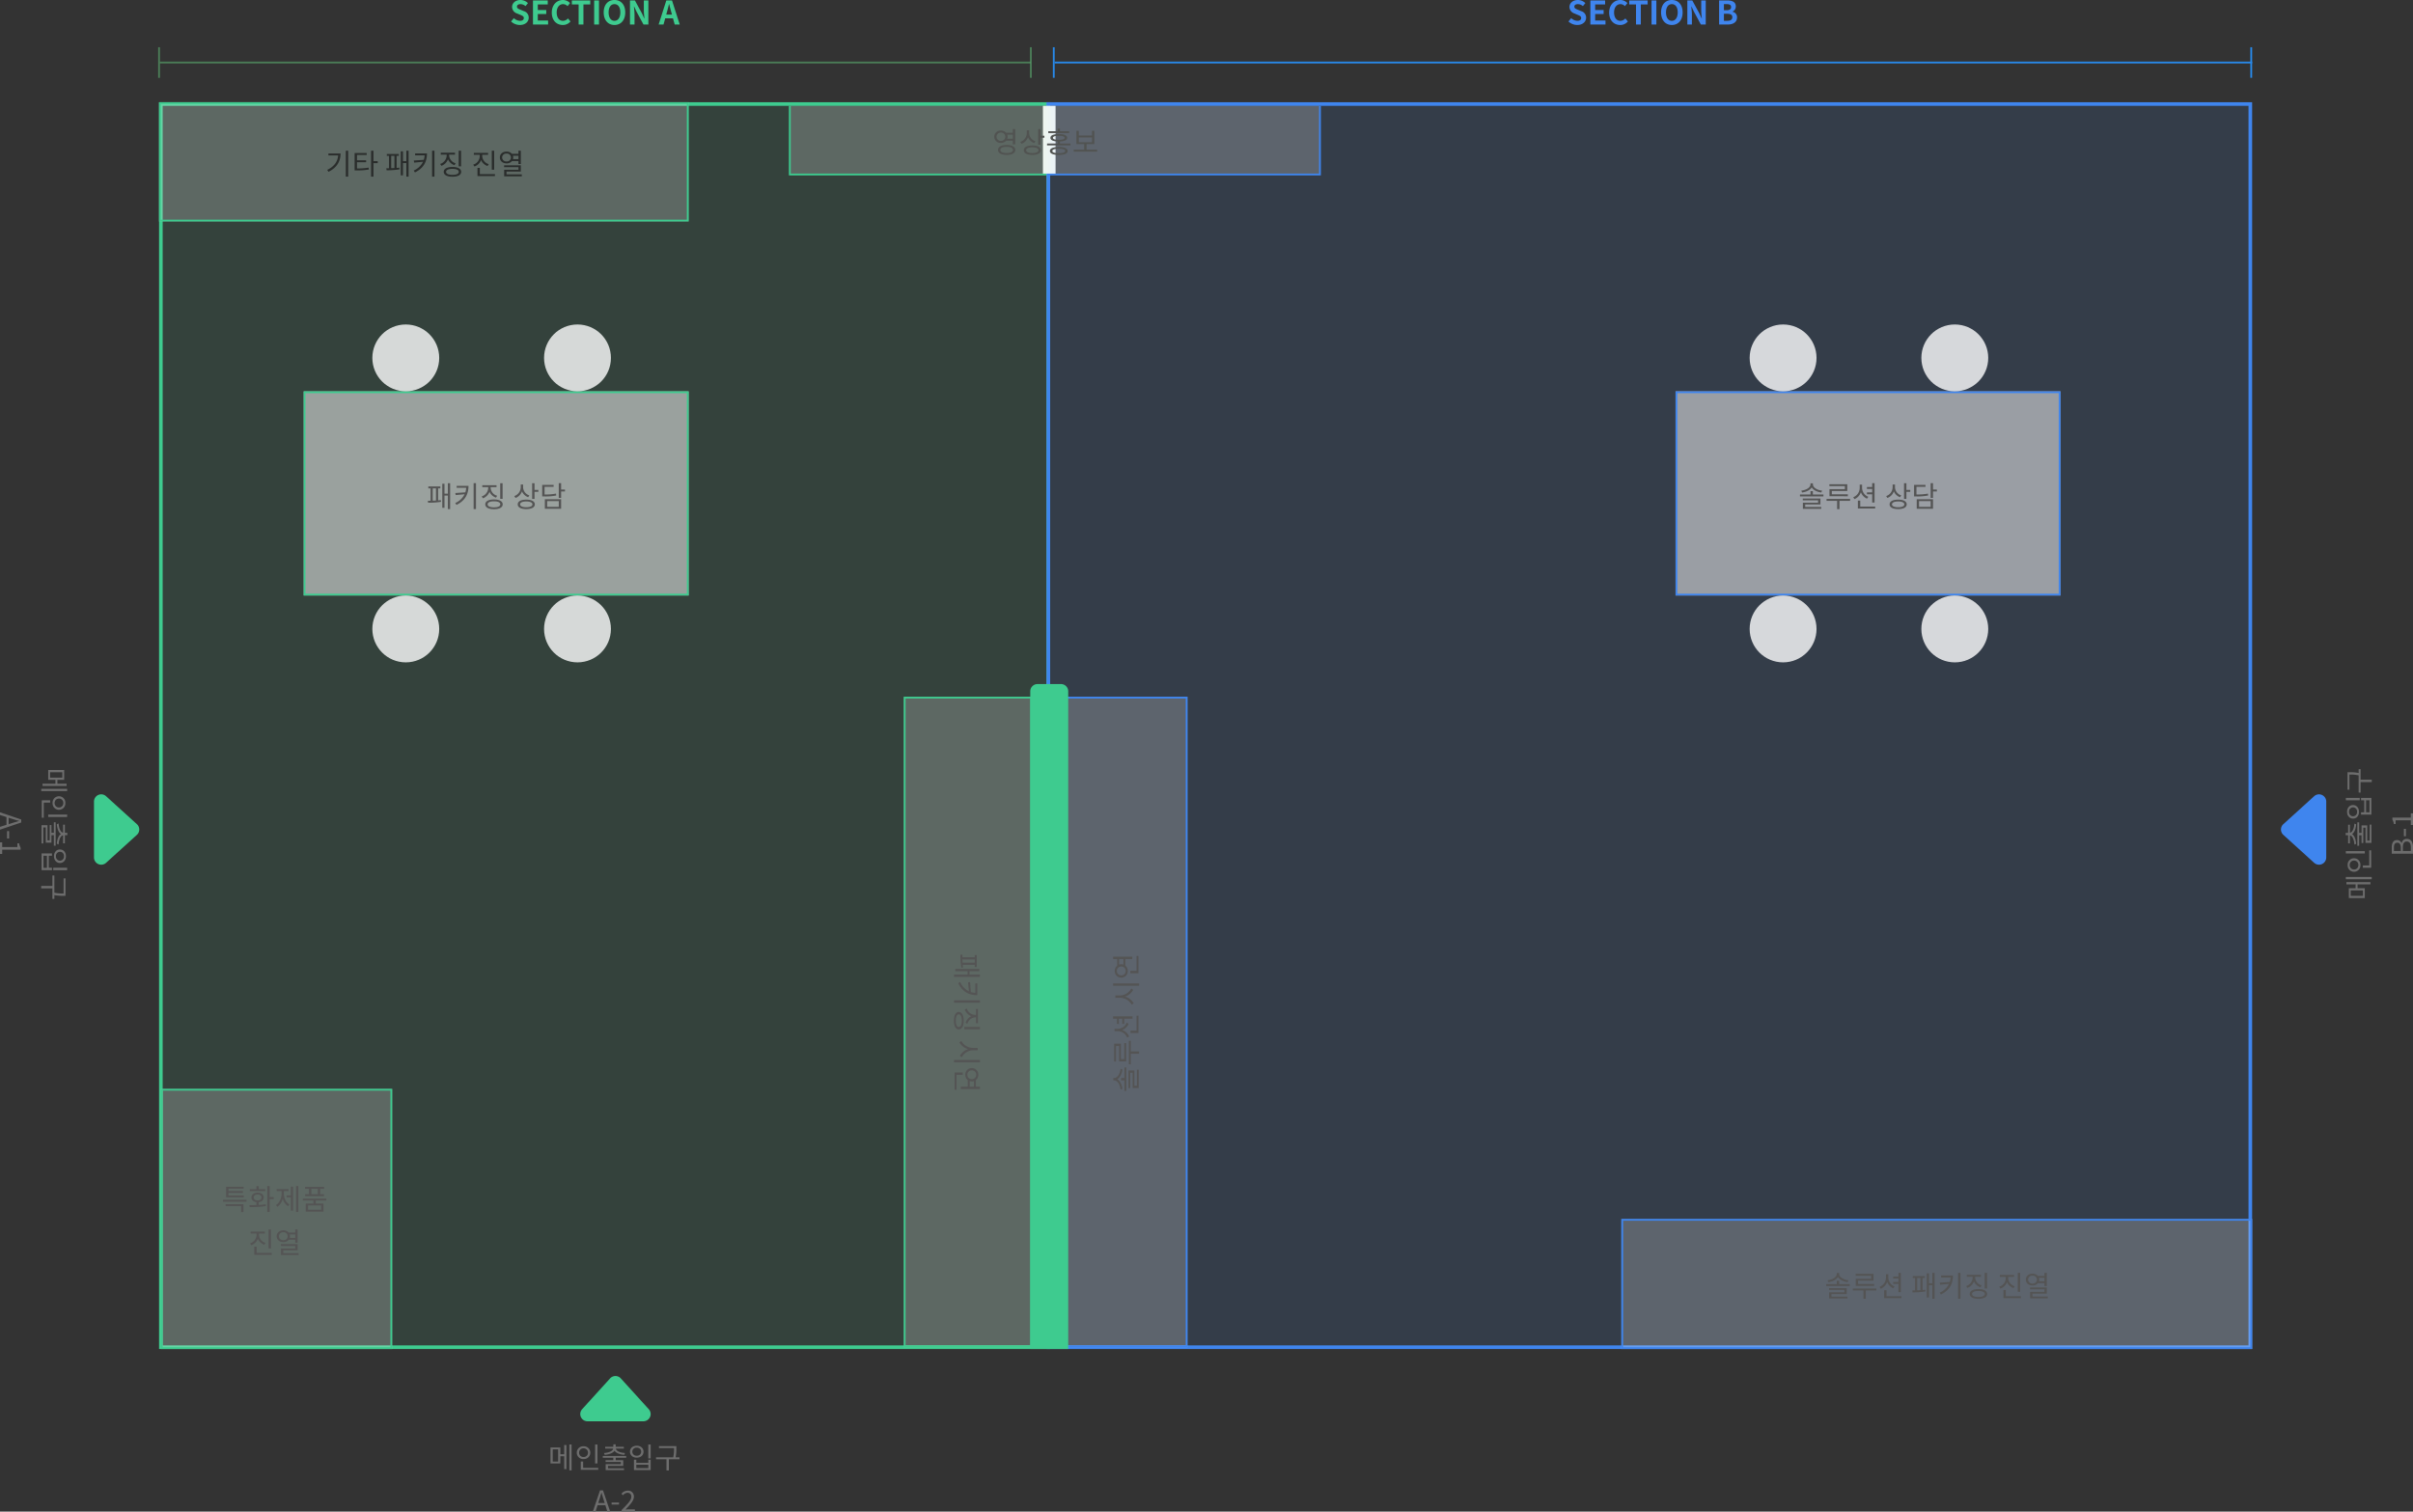 <svg xmlns="http://www.w3.org/2000/svg" xmlns:xlink="http://www.w3.org/1999/xlink" width="1335" height="836.572" viewBox="0 0 1335 836.572"><rect x="0" y="0" width="1335" height="836.572" fill="#333333" stroke="none"/><defs><linearGradient id="a" x1="1.179" y1="0.5" x2="0.076" y2="0.5" gradientUnits="objectBoundingBox"><stop offset="0" stop-color="#e9f1f9"/><stop offset="1" stop-color="#eef6ef"/></linearGradient></defs><g transform="translate(9956 1348.572)"><g transform="translate(-9868 -1292)"><g fill="rgba(62,203,143,0.1)"><path d="M 492 689 L 1 689 L 1 1 L 492 1 L 492 689 Z" stroke="none"/><path d="M 2 2 L 2 688 L 491 688 L 491 2 L 2 2 M 0 0 L 493 0 L 493 690 L 0 690 L 0 0 Z" stroke="none" fill="#3ecb8f"/></g><g transform="translate(491)" fill="rgba(63,133,238,0.12)"><path d="M 666 689 L 1 689 L 1 1 L 666 1 L 666 689 Z" stroke="none"/><path d="M 2 2 L 2 688 L 665 688 L 665 2 L 2 2 M 0 0 L 667 0 L 667 690 L 0 690 L 0 0 Z" stroke="none" fill="#3f85ee"/></g></g><path d="M5.616.252c3.078,0,4.9-1.854,4.9-4.032A3.68,3.68,0,0,0,7.83-7.4L6.084-8.136c-1.134-.45-2.07-.792-2.07-1.746,0-.882.738-1.4,1.908-1.4a4.249,4.249,0,0,1,2.826,1.1l1.35-1.674a5.911,5.911,0,0,0-4.176-1.71c-2.7,0-4.608,1.674-4.608,3.852a3.859,3.859,0,0,0,2.7,3.582L5.8-5.382c1.188.5,2,.81,2,1.8,0,.936-.738,1.53-2.124,1.53A5.241,5.241,0,0,1,2.286-3.528L.756-1.692A7.1,7.1,0,0,0,5.616.252ZM12.87,0h8.37V-2.232H15.534V-5.8h4.68V-8.028h-4.68v-3.078h5.508v-2.232H12.87ZM29.376.252A5.391,5.391,0,0,0,33.624-1.71l-1.4-1.656a3.674,3.674,0,0,1-2.754,1.314c-2.106,0-3.474-1.746-3.474-4.644,0-2.862,1.512-4.59,3.528-4.59a3.509,3.509,0,0,1,2.466,1.116l1.386-1.692a5.433,5.433,0,0,0-3.906-1.71c-3.366,0-6.192,2.574-6.192,6.966C23.274-2.16,26.01.252,29.376.252ZM38.124,0h2.664V-11.106h3.78v-2.232H34.38v2.232h3.744Zm8.6,0h2.664V-13.338H46.728ZM57.96.252c3.528,0,5.958-2.646,5.958-6.966s-2.43-6.858-5.958-6.858S52-11.052,52-6.714C52-2.394,54.432.252,57.96.252Zm0-2.3c-1.98,0-3.24-1.818-3.24-4.662,0-2.862,1.26-4.572,3.24-4.572s3.24,1.71,3.24,4.572C61.2-3.87,59.94-2.052,57.96-2.052ZM66.528,0h2.52V-5.346c0-1.53-.2-3.2-.324-4.644h.09l1.35,2.862L74.016,0h2.7V-13.338H74.2V-8.01c0,1.512.216,3.276.342,4.662h-.09l-1.332-2.88-3.87-7.11H66.528ZM86.994-6.948c.4-1.386.792-2.9,1.134-4.356h.09c.378,1.44.738,2.97,1.152,4.356l.4,1.458H86.6ZM82.386,0h2.7l.936-3.42h4.32L91.278,0h2.79L89.784-13.338H86.652Z" transform="translate(-9674 -1335)" fill="#3ecb8f"/><path d="M-31.2-3.712h-3.008v-6.752H-31.2Zm3.344-4.048h-2.128V-11.5H-35.44v8.832h5.456v-4h2.128V.464h1.248V-12.848h-1.248Zm2.848-5.408V1.168h1.248V-13.168Zm15.552.016h-1.312v10.48h1.312ZM-19.616-8.64a2.346,2.346,0,0,1,2.448-2.384,2.355,2.355,0,0,1,2.48,2.384,2.362,2.362,0,0,1-2.48,2.416A2.354,2.354,0,0,1-19.616-8.64Zm6.208,0a3.532,3.532,0,0,0-3.76-3.52A3.513,3.513,0,0,0-20.9-8.64a3.529,3.529,0,0,0,3.728,3.552A3.547,3.547,0,0,0-13.408-8.64ZM-17.376-.208V-3.744h-1.312V.864h9.664V-.208ZM-5.44-7.44C-3.024-7.632-.9-8.368-.016-9.7.864-8.368,2.976-7.632,5.376-7.44l.4-.992C3.1-8.608.944-9.488.72-10.912H5.136V-11.9H.64v-1.36H-.672v1.36H-5.184v.992H-.752c-.224,1.424-2.416,2.3-5.072,2.48ZM6.448-5.792V-6.8H-6.5v1.008H-.688v1.328H-4.96v.976H3.5v1.216H-4.912v3.3H5.232V.032H-3.632v-1.36H4.8V-4.464H.64V-5.792Zm12.224-7.36v7.7h1.312v-7.7Zm-7.936,8.4V.992h9.248V-4.752h-1.3v1.76H12.032v-1.76Zm1.3,2.784h6.656v1.9H12.032Zm.24-10.512c-2.16,0-3.728,1.344-3.728,3.3,0,1.984,1.568,3.312,3.728,3.312,2.176,0,3.76-1.328,3.76-3.312C16.032-11.136,14.448-12.48,12.272-12.48Zm0,1.088a2.258,2.258,0,0,1,2.48,2.208,2.261,2.261,0,0,1-2.48,2.224A2.25,2.25,0,0,1,9.824-9.184,2.248,2.248,0,0,1,12.272-11.392ZM35.92-6.064H33.792a23.691,23.691,0,0,0,.4-4.928V-12.24H24.56v1.056h8.352v.192a21.215,21.215,0,0,1-.448,4.928h-9.52v1.072h5.792V1.2h1.328V-4.992H35.92ZM-8.44,17.44c.416-1.328.8-2.592,1.168-3.968h.064c.384,1.36.752,2.64,1.184,3.968l.56,1.792H-9.016ZM-12.024,24h1.5l1.136-3.584H-5.1L-3.976,24h1.568L-6.392,12.256H-8.04Zm10.4-3.92h4.1V18.96h-4.1ZM3.9,24h7.376V22.736H7.96c-.608,0-1.312.064-1.92.112C8.744,20,10.7,17.872,10.7,15.728a3.159,3.159,0,0,0-3.408-3.344,4.486,4.486,0,0,0-3.456,1.728l.848.816a3.336,3.336,0,0,1,2.432-1.36,2.01,2.01,0,0,1,2.16,2.224c0,1.872-1.936,3.92-5.376,7.344Z" transform="translate(-9616 -536)" fill="#6d6d6d"/><path d="M-31.2-3.712h-3.008v-6.752H-31.2Zm3.344-4.048h-2.128V-11.5H-35.44v8.832h5.456v-4h2.128V.464h1.248V-12.848h-1.248Zm2.848-5.408V1.168h1.248V-13.168Zm15.552.016h-1.312v10.48h1.312ZM-19.616-8.64a2.346,2.346,0,0,1,2.448-2.384,2.355,2.355,0,0,1,2.48,2.384,2.362,2.362,0,0,1-2.48,2.416A2.354,2.354,0,0,1-19.616-8.64Zm6.208,0a3.532,3.532,0,0,0-3.76-3.52A3.513,3.513,0,0,0-20.9-8.64a3.529,3.529,0,0,0,3.728,3.552A3.547,3.547,0,0,0-13.408-8.64ZM-17.376-.208V-3.744h-1.312V.864h9.664V-.208ZM-5.44-7.44C-3.024-7.632-.9-8.368-.016-9.7.864-8.368,2.976-7.632,5.376-7.44l.4-.992C3.1-8.608.944-9.488.72-10.912H5.136V-11.9H.64v-1.36H-.672v1.36H-5.184v.992H-.752c-.224,1.424-2.416,2.3-5.072,2.48ZM6.448-5.792V-6.8H-6.5v1.008H-.688v1.328H-4.96v.976H3.5v1.216H-4.912v3.3H5.232V.032H-3.632v-1.36H4.8V-4.464H.64V-5.792Zm12.224-7.36v7.7h1.312v-7.7Zm-7.936,8.4V.992h9.248V-4.752h-1.3v1.76H12.032v-1.76Zm1.3,2.784h6.656v1.9H12.032Zm.24-10.512c-2.16,0-3.728,1.344-3.728,3.3,0,1.984,1.568,3.312,3.728,3.312,2.176,0,3.76-1.328,3.76-3.312C16.032-11.136,14.448-12.48,12.272-12.48Zm0,1.088a2.258,2.258,0,0,1,2.48,2.208,2.261,2.261,0,0,1-2.48,2.224A2.25,2.25,0,0,1,9.824-9.184,2.248,2.248,0,0,1,12.272-11.392ZM35.92-6.064H33.792a23.691,23.691,0,0,0,.4-4.928V-12.24H24.56v1.056h8.352v.192a21.215,21.215,0,0,1-.448,4.928h-9.52v1.072h5.792V1.2h1.328V-4.992H35.92ZM-8.44,17.44c.416-1.328.8-2.592,1.168-3.968h.064c.384,1.36.752,2.64,1.184,3.968l.56,1.792H-9.016ZM-12.024,24h1.5l1.136-3.584H-5.1L-3.976,24h1.568L-6.392,12.256H-8.04Zm10.4-3.92h4.1V18.96h-4.1ZM4.6,24h6.432V22.784H8.68V12.592H7.56a6.756,6.756,0,0,1-2.432.832v.944h2.08v8.416H4.6Z" transform="translate(-9932 -887) rotate(90)" fill="#6d6d6d"/><path d="M-31.2-3.712h-3.008v-6.752H-31.2Zm3.344-4.048h-2.128V-11.5H-35.44v8.832h5.456v-4h2.128V.464h1.248V-12.848h-1.248Zm2.848-5.408V1.168h1.248V-13.168Zm15.552.016h-1.312v10.48h1.312ZM-19.616-8.64a2.346,2.346,0,0,1,2.448-2.384,2.355,2.355,0,0,1,2.48,2.384,2.362,2.362,0,0,1-2.48,2.416A2.354,2.354,0,0,1-19.616-8.64Zm6.208,0a3.532,3.532,0,0,0-3.76-3.52A3.513,3.513,0,0,0-20.9-8.64a3.529,3.529,0,0,0,3.728,3.552A3.547,3.547,0,0,0-13.408-8.64ZM-17.376-.208V-3.744h-1.312V.864h9.664V-.208ZM-5.44-7.44C-3.024-7.632-.9-8.368-.016-9.7.864-8.368,2.976-7.632,5.376-7.44l.4-.992C3.1-8.608.944-9.488.72-10.912H5.136V-11.9H.64v-1.36H-.672v1.36H-5.184v.992H-.752c-.224,1.424-2.416,2.3-5.072,2.48ZM6.448-5.792V-6.8H-6.5v1.008H-.688v1.328H-4.96v.976H3.5v1.216H-4.912v3.3H5.232V.032H-3.632v-1.36H4.8V-4.464H.64V-5.792Zm12.224-7.36v7.7h1.312v-7.7Zm-7.936,8.4V.992h9.248V-4.752h-1.3v1.76H12.032v-1.76Zm1.3,2.784h6.656v1.9H12.032Zm.24-10.512c-2.16,0-3.728,1.344-3.728,3.3,0,1.984,1.568,3.312,3.728,3.312,2.176,0,3.76-1.328,3.76-3.312C16.032-11.136,14.448-12.48,12.272-12.48Zm0,1.088a2.258,2.258,0,0,1,2.48,2.208,2.261,2.261,0,0,1-2.48,2.224A2.25,2.25,0,0,1,9.824-9.184,2.248,2.248,0,0,1,12.272-11.392ZM35.92-6.064H33.792a23.691,23.691,0,0,0,.4-4.928V-12.24H24.56v1.056h8.352v.192a21.215,21.215,0,0,1-.448,4.928h-9.52v1.072h5.792V1.2h1.328V-4.992H35.92ZM-10.872,24h3.744C-4.5,24-2.68,22.864-2.68,20.56a2.706,2.706,0,0,0-2.384-2.8v-.08a2.562,2.562,0,0,0,1.712-2.544c0-2.064-1.648-2.88-4.032-2.88h-3.488Zm1.488-6.736V13.44h1.808c1.824,0,2.768.512,2.768,1.888,0,1.184-.816,1.936-2.832,1.936Zm0,5.552V18.384h2.048c2.048,0,3.2.672,3.2,2.128,0,1.584-1.184,2.3-3.2,2.3Zm8.16-2.736h4.1V18.96h-4.1ZM5,24h6.432V22.784H9.08V12.592H7.96a6.756,6.756,0,0,1-2.432.832v.944h2.08v8.416H5Z" transform="translate(-8645 -887) rotate(-90)" fill="#6d6d6d"/><path d="M5.616.252c3.078,0,4.9-1.854,4.9-4.032A3.68,3.68,0,0,0,7.83-7.4L6.084-8.136c-1.134-.45-2.07-.792-2.07-1.746,0-.882.738-1.4,1.908-1.4a4.249,4.249,0,0,1,2.826,1.1l1.35-1.674a5.911,5.911,0,0,0-4.176-1.71c-2.7,0-4.608,1.674-4.608,3.852a3.859,3.859,0,0,0,2.7,3.582L5.8-5.382c1.188.5,2,.81,2,1.8,0,.936-.738,1.53-2.124,1.53A5.241,5.241,0,0,1,2.286-3.528L.756-1.692A7.1,7.1,0,0,0,5.616.252ZM12.87,0h8.37V-2.232H15.534V-5.8h4.68V-8.028h-4.68v-3.078h5.508v-2.232H12.87ZM29.376.252A5.391,5.391,0,0,0,33.624-1.71l-1.4-1.656a3.674,3.674,0,0,1-2.754,1.314c-2.106,0-3.474-1.746-3.474-4.644,0-2.862,1.512-4.59,3.528-4.59a3.509,3.509,0,0,1,2.466,1.116l1.386-1.692a5.433,5.433,0,0,0-3.906-1.71c-3.366,0-6.192,2.574-6.192,6.966C23.274-2.16,26.01.252,29.376.252ZM38.124,0h2.664V-11.106h3.78v-2.232H34.38v2.232h3.744Zm8.6,0h2.664V-13.338H46.728ZM57.96.252c3.528,0,5.958-2.646,5.958-6.966s-2.43-6.858-5.958-6.858S52-11.052,52-6.714C52-2.394,54.432.252,57.96.252Zm0-2.3c-1.98,0-3.24-1.818-3.24-4.662,0-2.862,1.26-4.572,3.24-4.572s3.24,1.71,3.24,4.572C61.2-3.87,59.94-2.052,57.96-2.052ZM66.528,0h2.52V-5.346c0-1.53-.2-3.2-.324-4.644h.09l1.35,2.862L74.016,0h2.7V-13.338H74.2V-8.01c0,1.512.216,3.276.342,4.662h-.09l-1.332-2.88-3.87-7.11H66.528ZM84.1,0h4.752c2.934,0,5.166-1.242,5.166-3.924a3.029,3.029,0,0,0-2.5-3.15v-.09a3.022,3.022,0,0,0,1.818-2.88c0-2.484-2.088-3.294-4.824-3.294H84.1ZM86.76-7.9v-3.384h1.584c1.6,0,2.394.468,2.394,1.638,0,1.062-.738,1.746-2.43,1.746Zm0,5.85V-5.94h1.854c1.836,0,2.808.558,2.808,1.854,0,1.386-.99,2.034-2.808,2.034Z" transform="translate(-9089 -1335)" fill="#3f85ee"/><path d="M380,2953.873v16.921" transform="translate(-10248 -4276.306)" fill="none" stroke="#63c379" stroke-width="1" opacity="0.52"/><path d="M380,2953.873v16.921" transform="translate(-9753 -4276.306)" fill="none" stroke="#2889e9" stroke-width="1"/><path d="M380,2953.873v16.921" transform="translate(-9765.683 -4276.306)" fill="none" stroke="#63c379" stroke-width="1" opacity="0.52"/><path d="M380,2953.873v16.921" transform="translate(-9090.5 -4276.306)" fill="none" stroke="#2889e9" stroke-width="1"/><path d="M380,2970.027H861.633" transform="translate(-10247.5 -4284)" fill="none" stroke="#63c379" stroke-width="1" opacity="0.52"/><path d="M380,2970.027h662.5" transform="translate(-9752.5 -4284)" fill="none" stroke="#2889e9" stroke-width="1"/><g transform="translate(-9868 -1292)" fill="rgba(255,255,255,0.2)" stroke="#3ecb8f" stroke-width="1"><rect width="293" height="66" stroke="none"/><rect x="0.5" y="0.5" width="292" height="65" fill="none"/></g><g transform="translate(-9788 -1132)" fill="rgba(255,255,255,0.5)" stroke="#3ecb8f" stroke-width="1"><rect width="213" height="113" stroke="none"/><rect x="0.5" y="0.5" width="212" height="112" fill="none"/></g><g transform="translate(-9029 -1132)" fill="rgba(255,255,255,0.5)" stroke="#3f85ee" stroke-width="1"><rect width="213" height="113" stroke="none"/><rect x="0.5" y="0.5" width="212" height="112" fill="none"/></g><g transform="translate(-9867 -746)" fill="rgba(255,255,255,0.2)" stroke="#3ecb8f" stroke-width="1"><rect width="128" height="144" stroke="none"/><rect x="0.5" y="0.5" width="127" height="143" fill="none"/></g><g transform="translate(-9059 -674)" fill="rgba(255,255,255,0.2)" stroke="#3f85ee" stroke-width="1"><rect width="349" height="72" stroke="none"/><rect x="0.5" y="0.5" width="348" height="71" fill="none"/></g><g transform="translate(-9456 -963)" fill="rgba(255,255,255,0.2)" stroke="#3ecb8f" stroke-width="1"><rect width="71" height="360" stroke="none"/><rect x="0.5" y="0.5" width="70" height="359" fill="none"/></g><g transform="translate(-9370 -963)" fill="rgba(255,255,255,0.2)" stroke="#3f85ee" stroke-width="1"><rect width="71" height="360" stroke="none"/><rect x="0.5" y="0.5" width="70" height="359" fill="none"/></g><rect width="293" height="38" transform="translate(-9519 -1290)" fill="rgba(255,255,255,0.2)"/><path d="M13.088-9.04C10.448-9.328,8-10.688,8-12.528v-.528H6.656v.528c0,1.84-2.448,3.2-5.088,3.488l.448,1.024c2.272-.3,4.416-1.3,5.312-2.832.912,1.536,3.04,2.528,5.312,2.832ZM3.728-1.392H12.16v-3.28H2.4v.992h8.464v1.328H2.448V1.024H12.592V0H3.728Zm4.256-5.52V-8.768H6.672v1.856H.832v1.056H13.824V-6.912Zm17.7-2.944H17.152v3.92H27.328V-7.008H18.464v-1.84h8.544v-3.744H17.1v1.04H25.68Zm2.9,5.392H15.552v1.072h5.84V1.2H22.7V-3.392h5.872ZM40.784-2.448h1.328v-10.72H40.784v2.128h-2.9v1.056h2.9V-8.1h-2.9v1.072h2.9ZM38.656-5.632a5.374,5.374,0,0,1-3.456-4.9v-1.84H33.888v1.84A5.563,5.563,0,0,1,30.3-5.392l.7,1.04a6.236,6.236,0,0,0,3.536-3.792,6.325,6.325,0,0,0,3.392,3.552ZM34.192-.208V-3.536H32.88v4.4h9.568V-.208ZM56.88-6.416a4.872,4.872,0,0,1-3.472-4.432v-1.584H52.1v1.472a5.251,5.251,0,0,1-3.568,4.928l.688,1.04a6,6,0,0,0,3.552-3.632,6.023,6.023,0,0,0,3.424,3.232ZM55.168.144c-2.128,0-3.424-.592-3.424-1.584,0-1.008,1.3-1.6,3.424-1.6,2.112,0,3.408.592,3.408,1.6C58.576-.448,57.28.144,55.168.144Zm0-4.208c-2.928,0-4.736.944-4.736,2.624,0,1.664,1.808,2.608,4.736,2.608,2.912,0,4.72-.944,4.72-2.608C59.888-3.12,58.08-4.064,55.168-4.064Zm4.56-5.392v-3.7H58.416v8.688h1.312v-3.9h2.128V-9.456ZM71.616-7.408a30.34,30.34,0,0,1-6.336.48v-4.224h5.008v-1.056h-6.32V-5.84h1.12a30.9,30.9,0,0,0,6.672-.512Zm-4.9,4.176h6.432V-.08H66.72ZM65.44.976h9.008V-4.272H65.44ZM76.576-9.664H74.448v-3.52H73.136V-5.04h1.312V-8.576h2.128Z" transform="translate(-8961 -1068)" fill="#545454"/><path d="M1.7-11.616v1.056H7.088C6.816-7.152,4.9-4.4,1.04-2.56l.7,1.072C6.512-3.824,8.416-7.472,8.416-11.616Zm9.616-1.552V1.184h1.312V-13.168ZM17.5-6.784H22.56V-7.84H17.5V-10.8H22.88v-1.072H16.192v9.6h1.12a36.681,36.681,0,0,0,6.768-.48l-.128-1.056a36.449,36.449,0,0,1-6.448.464Zm11.472-.624H26.608v-5.76H25.3V1.168h1.312V-6.3h2.368Zm7.456-2.9h1.792v6.736c-.592.048-1.216.064-1.792.08Zm2.992,0H40.64V-11.36H34V-10.3h1.232v6.848c-.56.016-1.056.016-1.5.016l.144,1.088a42.18,42.18,0,0,0,7.136-.5l-.08-.944c-.464.064-.976.112-1.5.144Zm5.392-2.848v5.76H42.944v-5.456H41.712V.464h1.232V-6.32h1.872v7.5h1.248V-13.152Zm4.848,1.472v1.072h5.264A9.969,9.969,0,0,1,54.464-8.1l-5.536.368.224,1.152,4.9-.464A10.255,10.255,0,0,1,48.88-2.192l.7,1.04c5.152-2.544,6.64-6.368,6.64-10.528Zm9.392-1.488V1.184h1.312V-13.168Zm16.032.016H73.776V-4.5h1.312ZM72.08-6.208a4.85,4.85,0,0,1-3.6-4.352v-.416h3.248v-1.072H63.856v1.072h3.28v.416A5.141,5.141,0,0,1,63.52-5.84l.688,1.04A6.178,6.178,0,0,0,67.84-8.384a6.037,6.037,0,0,0,3.6,3.216ZM70.32.208C68.144.208,66.8-.4,66.8-1.456c0-1.072,1.344-1.664,3.52-1.664s3.5.592,3.5,1.664C73.824-.4,72.5.208,70.32.208Zm0-4.368c-2.976,0-4.816.992-4.816,2.7s1.84,2.688,4.816,2.688,4.816-.976,4.816-2.688S73.3-4.16,70.32-4.16Zm23.072-8.992H92.08v10.5h1.312ZM90.384-5.744a4.886,4.886,0,0,1-3.6-4.384v-.784h3.248v-1.056H82.16v1.056h3.28v.784a5.11,5.11,0,0,1-3.632,4.672L82.5-4.432a6.017,6.017,0,0,0,3.632-3.536A6.1,6.1,0,0,0,89.744-4.7ZM85.472-.208v-3.44H84.16V.864h9.664V-.208Zm12.336-9.2a2.236,2.236,0,0,1,2.448-2.192,2.23,2.23,0,0,1,2.432,2.192,2.24,2.24,0,0,1-2.432,2.192A2.245,2.245,0,0,1,97.808-9.408Zm9.024-.992v1.92h-3.024a3.513,3.513,0,0,0,.128-.928,3.3,3.3,0,0,0-.144-.992Zm0,2.96v1.632h1.312v-7.36h-1.312v1.728h-3.616a3.823,3.823,0,0,0-2.96-1.232c-2.144,0-3.7,1.328-3.7,3.264,0,1.9,1.552,3.248,3.7,3.248a3.778,3.778,0,0,0,3.008-1.28ZM100.224-.048V-1.616h7.92V-5.072H98.9v1.04h7.952v1.424h-7.92v3.6h9.76V-.048Z" transform="translate(-9776 -1252)" fill="#191919" opacity="0.74"/><path d="M3.408-10.3H5.2v6.736c-.592.048-1.216.064-1.792.08Zm2.992,0H7.616V-11.36H.976V-10.3H2.208v6.848c-.56.016-1.056.016-1.5.016L.848-2.352a42.18,42.18,0,0,0,7.136-.5L7.9-3.792c-.464.064-.976.112-1.5.144Zm5.392-2.848v5.76H9.92v-5.456H8.688V.464H9.92V-6.32h1.872v7.5H13.04V-13.152ZM16.64-11.68v1.072H21.9A9.969,9.969,0,0,1,21.44-8.1L15.9-7.728l.224,1.152,4.9-.464a10.255,10.255,0,0,1-5.168,4.848l.7,1.04C21.712-3.7,23.2-7.52,23.2-11.68Zm9.392-1.488V1.184h1.312V-13.168Zm16.032.016H40.752V-4.5h1.312ZM39.056-6.208a4.85,4.85,0,0,1-3.6-4.352v-.416H38.7v-1.072H30.832v1.072h3.28v.416A5.141,5.141,0,0,1,30.5-5.84l.688,1.04a6.178,6.178,0,0,0,3.632-3.584,6.037,6.037,0,0,0,3.6,3.216ZM37.3.208c-2.176,0-3.52-.608-3.52-1.664,0-1.072,1.344-1.664,3.52-1.664s3.5.592,3.5,1.664C40.8-.4,39.472.208,37.3.208Zm0-4.368c-2.976,0-4.816.992-4.816,2.7S34.32,1.232,37.3,1.232s4.816-.976,4.816-2.688S40.272-4.16,37.3-4.16ZM53.68-11.92h-1.3v2.576a7.54,7.54,0,0,1-3.856,6.48l.8,1.072A7.975,7.975,0,0,0,53.04-6.608a7.794,7.794,0,0,0,3.7,4.544L57.52-3.12a7.138,7.138,0,0,1-3.84-6.224Zm5.344-1.248V1.216h1.312V-13.168Zm5.76,4.512A2.371,2.371,0,0,1,67.232-11.1a2.367,2.367,0,0,1,2.432,2.448,2.367,2.367,0,0,1-2.432,2.448A2.371,2.371,0,0,1,64.784-8.656Zm9.024-1.2v2.384H70.72a3.6,3.6,0,0,0,.192-1.184,3.63,3.63,0,0,0-.192-1.2Zm0,3.44V-2.56h1.328V-13.152H73.808v2.24H70.16a3.677,3.677,0,0,0-2.928-1.344,3.54,3.54,0,0,0-3.7,3.6,3.54,3.54,0,0,0,3.7,3.6,3.674,3.674,0,0,0,2.944-1.36ZM67.28-.208v-3.44H65.952V.864h9.584V-.208Z" transform="translate(-9427 -821) rotate(90)" fill="#545454"/><path d="M13.088-9.04C10.448-9.328,8-10.688,8-12.528v-.528H6.656v.528c0,1.84-2.448,3.2-5.088,3.488l.448,1.024c2.272-.3,4.416-1.3,5.312-2.832.912,1.536,3.04,2.528,5.312,2.832ZM3.728-1.392H12.16v-3.28H2.4v.992h8.464v1.328H2.448V1.024H12.592V0H3.728Zm4.256-5.52V-8.768H6.672v1.856H.832v1.056H13.824V-6.912Zm17.7-2.944H17.152v3.92H27.328V-7.008H18.464v-1.84h8.544v-3.744H17.1v1.04H25.68Zm2.9,5.392H15.552v1.072h5.84V1.2H22.7V-3.392h5.872ZM40.784-2.448h1.328v-10.72H40.784v2.128h-2.9v1.056h2.9V-8.1h-2.9v1.072h2.9ZM38.656-5.632a5.374,5.374,0,0,1-3.456-4.9v-1.84H33.888v1.84A5.563,5.563,0,0,1,30.3-5.392l.7,1.04a6.236,6.236,0,0,0,3.536-3.792,6.325,6.325,0,0,0,3.392,3.552ZM34.192-.208V-3.536H32.88v4.4h9.568V-.208ZM53.68-11.92h-1.3v2.576a7.54,7.54,0,0,1-3.856,6.48l.8,1.072A7.975,7.975,0,0,0,53.04-6.608a7.794,7.794,0,0,0,3.7,4.544L57.52-3.12a7.138,7.138,0,0,1-3.84-6.224Zm5.344-1.248V1.216h1.312V-13.168Zm5.76,4.512A2.371,2.371,0,0,1,67.232-11.1a2.367,2.367,0,0,1,2.432,2.448,2.367,2.367,0,0,1-2.432,2.448A2.371,2.371,0,0,1,64.784-8.656Zm9.024-1.2v2.384H70.72a3.6,3.6,0,0,0,.192-1.184,3.63,3.63,0,0,0-.192-1.2Zm0,3.44V-2.56h1.328V-13.152H73.808v2.24H70.16a3.677,3.677,0,0,0-2.928-1.344,3.54,3.54,0,0,0-3.7,3.6,3.54,3.54,0,0,0,3.7,3.6,3.674,3.674,0,0,0,2.944-1.36ZM67.28-.208v-3.44H65.952V.864h9.584V-.208Z" transform="translate(-9327 -744) rotate(-90)" fill="#545454"/><path d="M-17.136-7.968h-8.448v-1.44H-17.6V-10.4h-7.984v-1.36h8.368v-1.024H-26.9v5.84h9.76ZM-27.152-2.1h8.544V1.2H-17.3V-3.136h-9.856Zm-1.456-3.488v1.056h12.992V-5.584Zm23.392-5.84H-8.832v-1.728h-1.312v1.728h-3.648v1.04h8.576ZM-11.632-6.88c0-.992.864-1.648,2.144-1.648s2.144.656,2.144,1.648-.864,1.632-2.144,1.632S-11.632-5.888-11.632-6.88Zm2.8,2.624C-7.184-4.464-6.1-5.456-6.1-6.88c0-1.616-1.392-2.656-3.392-2.656S-12.88-8.5-12.88-6.88c0,1.424,1.088,2.416,2.736,2.624v1.568c-1.392.048-2.736.048-3.888.048l.176,1.1A52.97,52.97,0,0,0-4.9-2.112l-.08-.976a37.516,37.516,0,0,1-3.856.352ZM-.576-7.072h-2.24v-6.1H-4.128V1.184h1.312V-5.968h2.24Zm5.632-3.344h2.56v-1.072H1.072v1.072h2.72v1.3c0,2.64-1.12,5.248-3.12,6.448l.8.976A7.43,7.43,0,0,0,4.432-6.24a6.862,6.862,0,0,0,2.88,4.192l.8-.96C6.128-4.128,5.056-6.624,5.056-9.12Zm3.84,2.4H6.528v1.072H8.9V.432h1.248v-13.28H8.9Zm2.88-5.168V1.168H13.04V-13.184ZM23.824-8.64H20.256v-3.008h3.568Zm-4.88,0H16.832v1.056H27.248V-8.64H25.136v-3.008h2.176V-12.7H16.784v1.056h2.16ZM25.68-.064H18.448V-2.448H25.68Zm2.864-5.1V-6.224H15.568v1.056h5.84v1.68h-4.24V.992H26.96v-4.48H22.72v-1.68ZM-2.1,10.848H-3.408v10.5H-2.1ZM-5.1,18.256a4.886,4.886,0,0,1-3.6-4.384v-.784h3.248V12.032h-7.872v1.056h3.28v.784a5.11,5.11,0,0,1-3.632,4.672l.688,1.024A6.017,6.017,0,0,0-9.36,16.032,6.1,6.1,0,0,0-5.744,19.3Zm-4.912,5.536v-3.44h-1.312v4.512h9.664V23.792Zm12.336-9.2A2.236,2.236,0,0,1,4.768,12.4a2.2,2.2,0,1,1,0,4.384A2.245,2.245,0,0,1,2.32,14.592Zm9.024-.992v1.92H8.32a3.513,3.513,0,0,0,.128-.928A3.3,3.3,0,0,0,8.3,13.6Zm0,2.96v1.632h1.312v-7.36H11.344V12.56H7.728a3.823,3.823,0,0,0-2.96-1.232c-2.144,0-3.7,1.328-3.7,3.264,0,1.9,1.552,3.248,3.7,3.248a3.778,3.778,0,0,0,3.008-1.28ZM4.736,23.952V22.384h7.92V18.928H3.408v1.04H11.36v1.424H3.44v3.6H13.2v-1.04Z" transform="translate(-9804 -679)" fill="#545454"/><path d="M-49.376-9.04c-2.64-.288-5.088-1.648-5.088-3.488v-.528h-1.344v.528c0,1.84-2.448,3.2-5.088,3.488l.448,1.024c2.272-.3,4.416-1.3,5.312-2.832.912,1.536,3.04,2.528,5.312,2.832Zm-9.36,7.648H-50.3v-3.28h-9.76v.992H-51.6v1.328h-8.416V1.024h10.144V0h-8.864Zm4.256-5.52V-8.768h-1.312v1.856h-5.84v1.056H-48.64V-6.912Zm17.7-2.944h-8.528v3.92h10.176V-7.008H-44v-1.84h8.544v-3.744h-9.9v1.04h8.576Zm2.9,5.392H-46.912v1.072h5.84V1.2h1.312V-3.392h5.872ZM-21.68-2.448h1.328v-10.72H-21.68v2.128h-2.9v1.056h2.9V-8.1h-2.9v1.072h2.9Zm-2.128-3.184a5.374,5.374,0,0,1-3.456-4.9v-1.84h-1.312v1.84A5.563,5.563,0,0,1-32.16-5.392l.7,1.04A6.236,6.236,0,0,0-27.92-8.144a6.325,6.325,0,0,0,3.392,3.552ZM-28.272-.208V-3.536h-1.312v4.4h9.568V-.208Zm16.96-10.1H-9.52v6.736c-.592.048-1.216.064-1.792.08Zm2.992,0H-7.1V-11.36h-6.64V-10.3h1.232v6.848c-.56.016-1.056.016-1.5.016l.144,1.088a42.18,42.18,0,0,0,7.136-.5l-.08-.944c-.464.064-.976.112-1.5.144Zm5.392-2.848v5.76H-4.8v-5.456H-6.032V.464H-4.8V-6.32h1.872v7.5H-1.68V-13.152ZM1.92-11.68v1.072H7.184A9.969,9.969,0,0,1,6.72-8.1l-5.536.368.224,1.152L6.3-7.04A10.255,10.255,0,0,1,1.136-2.192l.7,1.04C6.992-3.7,8.48-7.52,8.48-11.68Zm9.392-1.488V1.184h1.312V-13.168Zm16.032.016H26.032V-4.5h1.312ZM24.336-6.208a4.85,4.85,0,0,1-3.6-4.352v-.416h3.248v-1.072H16.112v1.072h3.28v.416a5.141,5.141,0,0,1-3.616,4.72l.688,1.04A6.178,6.178,0,0,0,20.1-8.384a6.037,6.037,0,0,0,3.6,3.216ZM22.576.208c-2.176,0-3.52-.608-3.52-1.664,0-1.072,1.344-1.664,3.52-1.664s3.5.592,3.5,1.664C26.08-.4,24.752.208,22.576.208Zm0-4.368c-2.976,0-4.816.992-4.816,2.7s1.84,2.688,4.816,2.688,4.816-.976,4.816-2.688S25.552-4.16,22.576-4.16Zm23.072-8.992H44.336v10.5h1.312ZM42.64-5.744a4.886,4.886,0,0,1-3.6-4.384v-.784h3.248v-1.056H34.416v1.056H37.7v.784a5.11,5.11,0,0,1-3.632,4.672l.688,1.024a6.017,6.017,0,0,0,3.632-3.536A6.1,6.1,0,0,0,42-4.7ZM37.728-.208v-3.44H36.416V.864H46.08V-.208Zm12.336-9.2A2.236,2.236,0,0,1,52.512-11.6a2.23,2.23,0,0,1,2.432,2.192,2.24,2.24,0,0,1-2.432,2.192A2.245,2.245,0,0,1,50.064-9.408Zm9.024-.992v1.92H56.064a3.513,3.513,0,0,0,.128-.928,3.3,3.3,0,0,0-.144-.992Zm0,2.96v1.632H60.4v-7.36H59.088v1.728H55.472a3.823,3.823,0,0,0-2.96-1.232c-2.144,0-3.7,1.328-3.7,3.264,0,1.9,1.552,3.248,3.7,3.248A3.778,3.778,0,0,0,55.52-7.44ZM52.48-.048V-1.616H60.4V-5.072H51.152v1.04H59.1v1.424h-7.92v3.6h9.76V-.048Z" transform="translate(-8884 -631)" fill="#545454"/><g transform="translate(-10248 -4221)"><circle cx="18.5" cy="18.5" r="18.5" transform="translate(498 3052)" fill="rgba(255,255,255,0.8)"/><circle cx="18.5" cy="18.5" r="18.5" transform="translate(498 3202)" fill="rgba(255,255,255,0.8)"/><circle cx="18.5" cy="18.5" r="18.5" transform="translate(593 3052)" fill="rgba(255,255,255,0.8)"/><circle cx="18.5" cy="18.5" r="18.5" transform="translate(593 3202)" fill="rgba(255,255,255,0.8)"/></g><g transform="translate(-10245 -4221)"><circle cx="18.5" cy="18.5" r="18.5" transform="translate(1257 3052)" fill="rgba(255,255,255,0.8)"/><circle cx="18.5" cy="18.5" r="18.5" transform="translate(1257 3202)" fill="rgba(255,255,255,0.8)"/><circle cx="18.5" cy="18.5" r="18.5" transform="translate(1352 3052)" fill="rgba(255,255,255,0.8)"/><circle cx="18.5" cy="18.5" r="18.5" transform="translate(1352 3202)" fill="rgba(255,255,255,0.8)"/></g><path d="M4,0H17a4,4,0,0,1,4,4V368a0,0,0,0,1,0,0H0a0,0,0,0,1,0,0V4A4,4,0,0,1,4,0Z" transform="translate(-9386 -970)" fill="#3ecb8f"/><path d="M3.408-10.3H5.2v6.736c-.592.048-1.216.064-1.792.08Zm2.992,0H7.616V-11.36H.976V-10.3H2.208v6.848c-.56.016-1.056.016-1.5.016L.848-2.352a42.18,42.18,0,0,0,7.136-.5L7.9-3.792c-.464.064-.976.112-1.5.144Zm5.392-2.848v5.76H9.92v-5.456H8.688V.464H9.92V-6.32h1.872v7.5H13.04V-13.152ZM16.64-11.68v1.072H21.9A9.969,9.969,0,0,1,21.44-8.1L15.9-7.728l.224,1.152,4.9-.464a10.255,10.255,0,0,1-5.168,4.848l.7,1.04C21.712-3.7,23.2-7.52,23.2-11.68Zm9.392-1.488V1.184h1.312V-13.168Zm16.032.016H40.752V-4.5h1.312ZM39.056-6.208a4.85,4.85,0,0,1-3.6-4.352v-.416H38.7v-1.072H30.832v1.072h3.28v.416A5.141,5.141,0,0,1,30.5-5.84l.688,1.04a6.178,6.178,0,0,0,3.632-3.584,6.037,6.037,0,0,0,3.6,3.216ZM37.3.208c-2.176,0-3.52-.608-3.52-1.664,0-1.072,1.344-1.664,3.52-1.664s3.5.592,3.5,1.664C40.8-.4,39.472.208,37.3.208Zm0-4.368c-2.976,0-4.816.992-4.816,2.7S34.32,1.232,37.3,1.232s4.816-.976,4.816-2.688S40.272-4.16,37.3-4.16ZM56.88-6.416a4.872,4.872,0,0,1-3.472-4.432v-1.584H52.1v1.472a5.251,5.251,0,0,1-3.568,4.928l.688,1.04a6,6,0,0,0,3.552-3.632,6.023,6.023,0,0,0,3.424,3.232ZM55.168.144c-2.128,0-3.424-.592-3.424-1.584,0-1.008,1.3-1.6,3.424-1.6,2.112,0,3.408.592,3.408,1.6C58.576-.448,57.28.144,55.168.144Zm0-4.208c-2.928,0-4.736.944-4.736,2.624,0,1.664,1.808,2.608,4.736,2.608,2.912,0,4.72-.944,4.72-2.608C59.888-3.12,58.08-4.064,55.168-4.064Zm4.56-5.392v-3.7H58.416v8.688h1.312v-3.9h2.128V-9.456ZM71.616-7.408a30.34,30.34,0,0,1-6.336.48v-4.224h5.008v-1.056h-6.32V-5.84h1.12a30.9,30.9,0,0,0,6.672-.512Zm-4.9,4.176h6.432V-.08H66.72ZM65.44.976h9.008V-4.272H65.44ZM76.576-9.664H74.448v-3.52H73.136V-5.04h1.312V-8.576h2.128Z" transform="translate(-9720 -1068)" fill="#545454"/><rect width="7" height="38" transform="translate(-9379 -1290)" fill="url(#a)"/><path d="M871.457,2969h151.308v-38" transform="translate(-10248.492 -4221)" fill="none" stroke="#3f85ee" stroke-width="1"/><path d="M1013.457,2969h-142v-38" transform="translate(-10390.492 -4221)" fill="none" stroke="#3ecb8f" stroke-width="1"/><path d="M2.32-8.912A2.308,2.308,0,0,1,4.768-11.2,2.285,2.285,0,0,1,7.2-8.912a2.288,2.288,0,0,1-2.432,2.3A2.311,2.311,0,0,1,2.32-8.912Zm9.024-1.12v2.24H8.256a3.23,3.23,0,0,0,.192-1.12,3.5,3.5,0,0,0-.176-1.12Zm0,3.312v2.048h1.328v-8.5H11.344V-11.1H7.664a3.82,3.82,0,0,0-2.9-1.2,3.424,3.424,0,0,0-3.7,3.392,3.44,3.44,0,0,0,3.7,3.424,3.731,3.731,0,0,0,2.9-1.232ZM7.92.128c-2.16,0-3.472-.64-3.472-1.712,0-1.088,1.312-1.728,3.472-1.728,2.192,0,3.5.64,3.5,1.728C11.424-.512,10.112.128,7.92.128Zm0-4.464c-2.944,0-4.768,1.008-4.768,2.752S4.976,1.168,7.92,1.168c2.96,0,4.8-1.008,4.8-2.752S10.88-4.336,7.92-4.336Zm15.936-2.08a4.872,4.872,0,0,1-3.472-4.432v-1.584H19.072v1.472A5.251,5.251,0,0,1,15.5-6.032l.688,1.04a6,6,0,0,0,3.552-3.632,6.023,6.023,0,0,0,3.424,3.232ZM22.144.144c-2.128,0-3.424-.592-3.424-1.584,0-1.008,1.3-1.6,3.424-1.6,2.112,0,3.408.592,3.408,1.6C25.552-.448,24.256.144,22.144.144Zm0-4.208c-2.928,0-4.736.944-4.736,2.624,0,1.664,1.808,2.608,4.736,2.608,2.912,0,4.72-.944,4.72-2.608C26.864-3.12,25.056-4.064,22.144-4.064ZM26.7-9.456v-3.7H25.392v8.688H26.7v-3.9h2.128V-9.456Zm15.808-2.5H37.44V-13.36H36.128v1.408H30.96v1.024H42.512ZM36.784.192c-2.3,0-3.584-.416-3.584-1.2,0-.8,1.28-1.232,3.584-1.232,2.288,0,3.552.432,3.552,1.232C40.336-.224,39.072.192,36.784.192Zm0-3.408c-3.136,0-4.928.752-4.928,2.208,0,1.424,1.792,2.176,4.928,2.176,3.1,0,4.9-.752,4.9-2.176C41.68-2.464,39.888-3.216,36.784-3.216ZM33.52-8.3c0-.72,1.168-1.12,3.264-1.12,2.064,0,3.232.4,3.232,1.12s-1.168,1.12-3.232,1.12C34.688-7.184,33.52-7.584,33.52-8.3Zm3.92,3.152v-1.12c2.528-.1,3.968-.8,3.968-2.032,0-1.36-1.68-2.064-4.624-2.064-2.976,0-4.64.7-4.64,2.064,0,1.232,1.424,1.936,3.984,2.032v1.12h-5.84v1.04h12.96v-1.04Zm10.4-3.36h7.328v2.64H47.84Zm4.32,6.784V-4.816h4.288v-7.328h-1.28v2.56H47.84v-2.56h-1.3v7.328h4.288v3.088H45.008V-.656H58.016V-1.728Z" transform="translate(-9407 -1264)" fill="#515351"/><path d="M21.538,3.265a4,4,0,0,1,5.924,0L42.931,20.312A4,4,0,0,1,39.969,27H9.031a4,4,0,0,1-2.962-6.688Z" transform="translate(-9877 -914) rotate(90)" fill="#3ecb8f"/><path d="M21.538,3.265a4,4,0,0,1,5.924,0L42.931,20.312A4,4,0,0,1,39.969,27H9.031a4,4,0,0,1-2.962-6.688Z" transform="translate(-9640 -589)" fill="#3ecb8f"/><path d="M21.538,3.265a4,4,0,0,1,5.924,0L42.931,20.312A4,4,0,0,1,39.969,27H9.031a4,4,0,0,1-2.962-6.688Z" transform="translate(-8696 -865) rotate(-90)" fill="#3f85ee"/></g></svg>